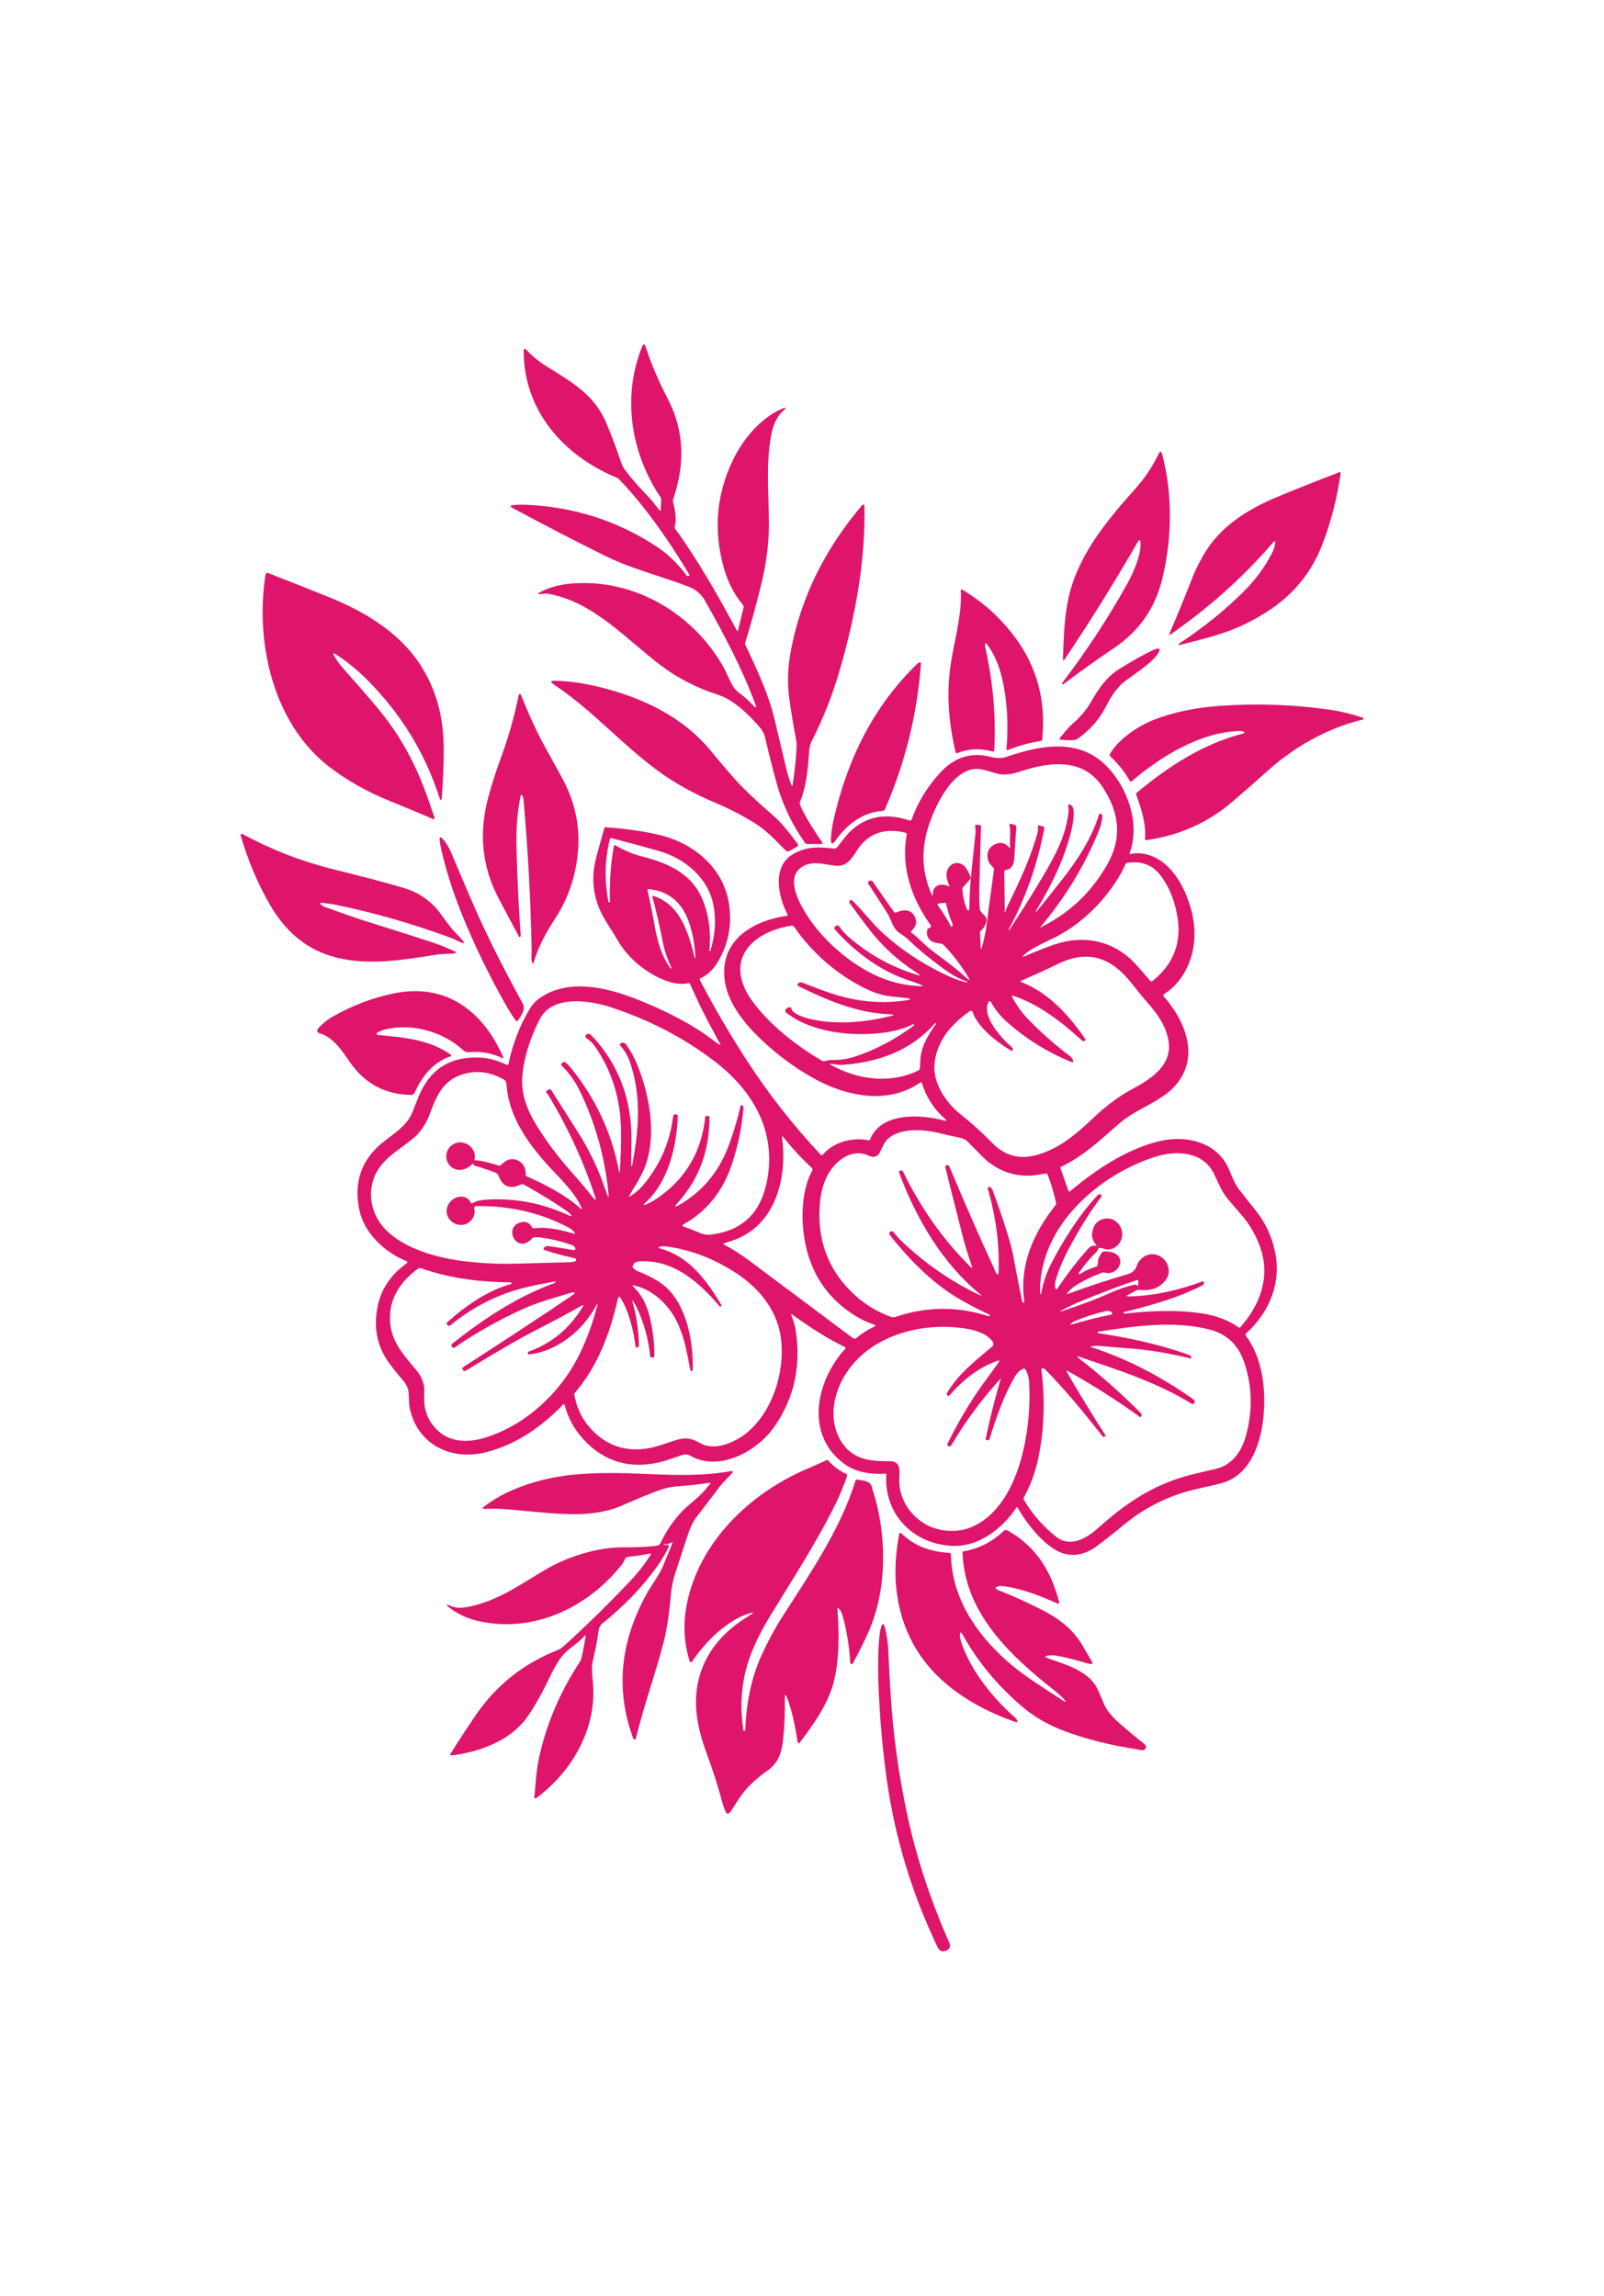 <svg width="698.806" height="1000" viewBox="0 0 698.806 1000" xmlns="http://www.w3.org/2000/svg"><defs/><path fill="#de156b" transform="matrix(1.745 0 0 1.745 -82.528 -64.995)" d="M 244.851 233.161 C 245.011 233.578 245.126 233.565 245.196 233.124 C 245.69 229.88 246.014 226.841 246.167 224.007 C 246.209 223.241 246.152 222.441 245.995 221.606 C 245.413 218.529 244.877 215.285 244.387 211.873 C 243.761 207.508 243.99 203.545 244.82 199.273 C 247.365 186.209 253.28 174.226 262.569 163.323 C 262.665 163.213 262.828 163.187 262.95 163.265 C 263.054 163.335 263.108 163.431 263.111 163.552 C 263.403 177.019 260.923 190.662 257.101 203.998 C 255.239 210.504 252.884 216.521 250.036 222.05 C 249.744 222.618 249.421 223.57 249.368 224.211 C 249.034 228.461 248.731 233.458 247.003 237.448 C 246.944 237.59 246.937 237.734 246.982 237.881 C 247.24 238.682 247.574 239.45 247.985 240.19 C 249.45 242.841 250.983 245.279 252.585 247.5 C 252.675 247.624 252.647 247.797 252.522 247.887 C 252.475 247.921 252.418 247.939 252.36 247.939 L 248.794 247.934 C 248.585 247.934 248.421 247.848 248.303 247.678 C 245.045 243.121 242.666 238.112 241.166 232.65 C 240.128 228.874 239.19 225.154 238.351 221.493 C 238.122 220.497 237.664 219.602 236.978 218.808 C 234.326 215.705 230.519 211.942 226.467 210.641 C 221.232 208.963 216.562 206.578 212.457 203.483 C 203.57 196.784 195.43 187.395 184 185.437 C 183.478 185.348 182.924 185.51 182.407 185.541 C 181.468 185.597 181.418 185.414 182.261 184.992 C 184.545 183.844 187.112 183.152 189.963 182.914 C 205.382 181.631 219.914 190.109 227.595 203.189 C 228.572 204.861 229.282 206.767 230.274 208.509 C 230.608 209.099 231.029 209.58 231.537 209.956 C 233.003 211.032 234.404 212.306 235.741 213.778 C 235.797 213.84 235.893 213.844 235.955 213.788 C 235.971 213.773 235.983 213.756 235.992 213.736 C 236.047 213.615 236.051 213.487 236.002 213.355 C 232.629 204.202 227.987 195.471 223.246 187.096 C 222.348 185.508 220.964 184.358 219.095 183.644 C 211.973 180.94 204.955 179.268 198.173 175.906 C 191.106 172.404 183.503 168.47 175.36 164.106 C 174.528 163.66 174.582 163.395 175.523 163.311 C 176.515 163.225 177.539 163.204 178.593 163.248 C 190.578 163.76 201.483 167.255 211.306 173.733 C 214.07 175.56 216.533 177.941 218.695 180.876 C 218.827 181.058 218.998 181.106 219.207 181.022 L 219.327 180.975 C 219.416 180.94 219.458 180.838 219.422 180.747 C 219.419 180.738 219.415 180.731 219.411 180.724 C 215.694 174.5 211.855 168.87 207.898 163.832 C 206.014 161.431 203.968 159.08 201.757 156.783 C 201.661 156.682 201.545 156.605 201.418 156.554 C 187.967 151.039 177.952 139.699 178.036 124.618 C 178.036 124.46 178.163 124.331 178.322 124.33 C 178.402 124.329 178.477 124.362 178.531 124.42 C 180.171 126.115 181.835 127.492 183.523 128.55 C 189.716 132.414 195.543 135.599 198.535 142.56 C 199.969 145.902 201.219 149.206 202.285 152.47 C 202.553 153.292 202.917 154.007 203.376 154.616 C 205.016 156.77 206.928 158.955 209.114 161.169 C 210.127 162.198 211.035 163.462 211.934 164.616 C 212.129 164.862 212.235 164.827 212.253 164.511 L 212.378 161.911 C 212.388 161.74 212.345 161.583 212.247 161.44 C 204.843 150.491 202.53 136.419 207.584 123.824 C 207.922 122.985 208.23 122.998 208.508 123.86 C 209.803 127.895 211.664 132.263 214.09 136.967 C 218.247 145.013 218.282 153.378 215.339 161.926 C 215.283 162.086 215.275 162.259 215.312 162.427 C 215.788 164.468 216.31 166.688 215.75 168.766 C 215.71 168.914 215.74 169.072 215.829 169.194 C 221.672 177.262 226.57 185.935 231.233 194.587 C 231.379 194.858 231.489 194.845 231.562 194.545 L 232.935 188.948 C 232.995 188.708 232.938 188.456 232.784 188.268 C 230.605 185.613 229.032 182.596 228.064 179.219 C 225.376 169.821 226.103 160.801 230.242 152.161 C 232.721 146.975 237.192 141.514 242.642 139.243 C 243.648 138.825 243.742 138.974 242.924 139.691 C 241.34 141.084 240.293 143.228 239.78 146.125 C 238.522 153.263 239.19 160.333 239.274 167.293 C 239.333 172.486 238.649 177.939 237.222 183.652 C 235.833 189.218 234.545 193.888 233.358 197.662 C 233.295 197.856 233.307 198.045 233.395 198.225 C 236.418 204.695 239.175 210.486 240.658 216.767 C 241.688 221.135 242.688 225.32 243.656 229.32 C 243.956 230.583 244.357 231.862 244.851 233.161 Z"/><path fill="#de156b" transform="matrix(1.745 0 0 1.745 -82.528 -64.995)" d="M 332.051 172.9 C 332.024 171.883 331.755 171.815 331.246 172.696 C 325.332 182.944 319.291 192.644 313.123 201.796 C 312.802 202.274 312.654 202.224 312.679 201.65 C 312.867 196.642 312.966 191.65 314.006 186.778 C 316.277 176.127 323.326 167.527 330.714 159.281 C 333.064 156.66 335.016 153.75 336.568 150.552 C 336.936 149.793 337.23 149.823 337.449 150.641 C 340.082 160.567 339.914 171.432 337.565 181.359 C 335.737 189.083 331.799 194.747 325.106 199.243 C 320.921 202.053 316.872 204.942 312.955 207.911 C 312.848 207.995 312.725 208.046 312.585 208.062 C 312.496 208.074 312.415 208.011 312.404 207.922 C 312.398 207.881 312.409 207.839 312.433 207.806 C 318.438 199.914 323.8 191.762 328.521 183.348 C 330.062 180.601 332.135 176.12 332.051 172.9 Z"/><path fill="#de156b" transform="matrix(1.745 0 0 1.745 -82.528 -64.995)" d="M 365.657 172.747 C 365.701 172.228 365.554 172.168 365.213 172.564 C 357.777 181.224 349.195 188.923 339.465 195.659 C 339.18 195.858 339.106 195.797 339.24 195.476 C 341.269 190.756 343.211 186.017 345.062 181.258 C 345.651 179.739 346.568 177.893 347.814 175.717 C 351.814 168.726 358.822 164.351 366.105 161.321 C 371.212 159.198 376.261 157.189 381.253 155.296 C 381.36 155.254 381.462 155.204 381.556 155.145 C 381.678 155.065 381.799 155.067 381.921 155.15 C 381.991 155.197 382.027 155.283 382.015 155.37 C 381.114 161.653 379.579 167.599 377.415 173.207 C 374.884 179.772 370.724 185.058 364.935 189.064 C 360.504 192.131 355.775 194.399 350.748 195.868 C 348.092 196.644 345.328 197.389 342.456 198.102 C 341.286 198.391 341.205 198.204 342.211 197.539 C 347.881 193.774 353.192 189.524 357.828 184.877 C 360.802 181.898 363.154 178.695 364.888 175.27 C 365.338 174.385 365.594 173.544 365.657 172.747 Z"/><path fill="#de156b" transform="matrix(1.745 0 0 1.745 -82.528 -64.995)" d="M 130.786 201.064 C 131.409 202.126 132.09 203.077 132.828 203.916 C 135.623 207.069 138.368 210.227 141.062 213.388 C 146.054 219.243 149.981 225.826 152.843 233.136 C 153.926 235.904 154.906 238.674 155.782 241.449 C 155.823 241.569 155.758 241.7 155.637 241.74 C 155.582 241.759 155.522 241.756 155.469 241.731 C 151.696 240.102 148.042 238.575 144.509 237.152 C 139.107 234.972 134.2 232.218 129.79 228.891 C 115.488 218.092 110.903 197.682 113.598 180.608 C 113.637 180.374 113.856 180.216 114.09 180.254 C 114.12 180.26 114.15 180.268 114.178 180.278 C 119.601 182.381 124.749 184.418 129.623 186.387 C 138.061 189.802 146.666 194.904 151.882 202.678 C 156.399 209.408 158.122 216.604 158.08 224.807 C 158.059 228.644 157.902 232.426 157.61 236.154 C 157.523 237.251 157.308 237.275 156.967 236.227 C 153.367 225.116 147.343 215.331 138.896 206.872 C 136.56 204.536 134.005 202.46 131.23 200.643 C 130.482 200.154 130.334 200.294 130.786 201.064 Z"/><path fill="#de156b" transform="matrix(1.745 0 0 1.745 -82.528 -64.995)" d="M 293.223 198.255 C 293.227 198.467 293.252 198.675 293.296 198.876 C 295.246 207.788 295.988 216.326 295.526 224.493 C 295.508 224.792 295.351 224.903 295.056 224.827 C 291.874 223.988 288.964 224.129 286.326 225.25 C 286.152 225.321 285.954 225.241 285.884 225.071 C 285.877 225.052 285.87 225.034 285.866 225.014 C 284.054 217.198 283.521 209.971 284.78 202.27 C 285.751 196.322 287.479 190.458 287.181 184.558 C 287.175 184.457 287.252 184.37 287.353 184.365 C 287.39 184.363 287.427 184.372 287.458 184.391 C 292.673 187.482 297.088 191.459 300.705 196.322 C 306.212 203.733 308.477 212.229 307.503 221.808 C 307.479 222.049 307.347 222.186 307.107 222.221 C 304.392 222.635 301.656 223.387 298.898 224.476 C 298.781 224.523 298.648 224.465 298.601 224.348 C 298.587 224.314 298.582 224.278 298.585 224.242 C 299.086 217.872 298.741 212.083 297.552 206.875 C 296.747 203.349 295.472 200.42 293.724 198.088 C 293.384 197.632 293.216 197.688 293.223 198.255 Z"/><path fill="#de156b" transform="matrix(1.745 0 0 1.745 -82.528 -64.995)" d="M 336.661 199.154 C 336.752 199.15 336.799 199.195 336.803 199.289 C 336.834 201.523 329.895 205.957 328.156 207.294 C 326.177 208.814 324.694 211.09 323.577 213.304 C 321.88 216.682 319.697 219.205 316.538 221.543 C 315.452 222.348 313.317 221.945 312.043 221.894 C 311.919 221.888 311.824 221.782 311.83 221.658 C 311.833 221.613 311.849 221.57 311.876 221.534 C 312.831 220.328 313.845 219.013 314.998 217.999 C 317.038 216.217 318.602 214.37 319.687 212.459 C 321.509 209.259 323.489 206.282 326.595 204.334 C 329.797 202.329 332.657 200.723 335.174 199.515 C 335.633 199.29 336.129 199.17 336.661 199.154 Z"/><path fill="#de156b" transform="matrix(1.745 0 0 1.745 -82.528 -64.995)" d="M 255.425 241.845 C 258.845 226.801 265.351 213.501 276.379 202.866 C 276.515 202.734 276.673 202.646 276.854 202.605 C 277.119 202.544 277.241 202.652 277.22 202.923 C 276.315 215.381 273.342 227.456 268.301 239.146 C 268.169 239.45 267.879 239.656 267.549 239.677 C 262.672 240.001 258.631 243.175 255.962 246.972 C 255.1 248.201 254.698 248.066 254.762 246.565 C 254.824 245.089 255.045 243.515 255.425 241.845 Z"/><path fill="#de156b" transform="matrix(1.745 0 0 1.745 -82.528 -64.995)" d="M 226.194 237.772 C 220.656 235.457 215.791 232.766 211.6 229.7 C 202.509 223.058 195.126 214.453 185.654 208.176 C 184.582 207.463 184.69 207.127 185.978 207.169 C 189.504 207.283 193.071 207.785 196.677 208.673 C 207.898 211.43 217.876 216.202 225.02 224.98 C 226.997 227.41 228.981 229.737 230.973 231.961 C 233.03 234.251 236.182 237.234 240.43 240.91 C 242.003 242.275 243.995 244.588 246.409 247.849 C 246.635 248.156 246.584 248.405 246.257 248.596 L 244.43 249.666 C 244.108 249.856 243.695 249.803 243.428 249.535 C 240.885 246.981 238.624 244.481 235.496 242.575 C 232.309 240.633 229.209 239.031 226.194 237.772 Z"/><path fill="#de156b" transform="matrix(1.745 0 0 1.745 -82.528 -64.995)" d="M 177.796 236.059 C 177.538 235.519 177.349 235.544 177.227 236.132 C 176.454 239.947 176.127 244.202 176.245 248.899 C 176.433 256.261 176.785 263.587 177.3 270.877 C 177.309 271.001 177.228 271.114 177.107 271.148 C 176.996 271.179 176.911 271.14 176.851 271.028 C 175.1 267.78 173.396 264.574 171.74 261.41 C 167.583 253.473 166.765 244.988 169.285 235.955 C 170.211 232.624 171.146 229.689 172.09 227.151 C 174.09 221.767 175.567 216.724 176.69 211.231 C 176.896 210.221 177.187 210.197 177.563 211.158 C 179.286 215.544 181.218 219.826 183.563 224.06 C 184.896 226.476 186.233 228.9 187.573 231.333 C 190.762 237.122 192.109 243.181 191.615 249.51 C 191.145 255.545 189.323 261.232 186.065 266.271 C 183.861 269.669 181.799 273.273 180.655 277.158 C 180.418 277.963 180.215 277.954 180.044 277.132 C 179.872 276.318 180.044 275.31 180.028 274.453 C 179.801 262.037 179.121 249.456 177.986 236.712 C 177.963 236.488 177.9 236.271 177.796 236.059 Z"/><path fill="#de156b" transform="matrix(1.745 0 0 1.745 -82.528 -64.995)" d="M 357.72 219.898 C 357.498 219.766 357.258 219.704 357 219.71 C 347.058 219.939 337.335 225.918 329.858 232.252 C 329.72 232.37 329.511 232.353 329.39 232.212 C 329.378 232.196 329.366 232.181 329.356 232.163 C 328.089 229.921 326.472 227.895 324.505 226.085 C 324.327 225.925 324.287 225.661 324.405 225.453 C 326.624 221.632 331.507 218.452 335.382 216.922 C 340.171 215.034 345.775 213.869 352.19 213.423 C 361.248 212.797 370.281 213.126 379.29 214.41 C 381.888 214.782 384.621 215.438 387.493 216.378 C 387.621 216.421 387.684 216.511 387.681 216.65 C 387.676 216.758 387.602 216.85 387.497 216.875 C 378.605 219.031 370.413 223.704 363.792 229.657 C 360.635 232.494 357.623 235.13 354.759 237.562 C 348.719 242.682 341.615 245.821 333.449 246.977 C 333.244 247.004 333.147 246.915 333.162 246.71 C 333.47 242.955 332.29 239.232 330.974 235.682 C 330.897 235.477 330.958 235.245 331.126 235.108 C 339.282 228.34 347.735 222.931 357.656 220.352 C 358.047 220.251 358.069 220.101 357.72 219.898 Z"/><path fill="#de156b" transform="matrix(1.745 0 0 1.745 -82.528 -64.995)" d="M 244.882 365.601 C 245.426 367.007 245.781 368.246 245.947 369.319 C 247.346 378.199 245.592 386.194 240.683 393.306 C 237.07 398.543 230.074 402.841 223.65 401.999 C 222.3 401.822 220.899 401.338 219.447 400.548 C 218.825 400.214 217.912 400.314 217.274 400.548 C 214.716 401.481 212.864 402.075 211.719 402.329 C 204.291 403.968 198.051 402.054 193 396.585 C 190.674 394.068 189.1 391.196 188.274 387.969 C 188.243 387.84 188.111 387.763 187.981 387.796 C 187.936 387.808 187.895 387.831 187.863 387.864 C 182.495 393.483 175.958 397.948 168.522 399.791 C 159.843 401.942 151.484 397.791 149.599 388.763 C 149.291 387.285 149.484 385.824 149.244 384.398 C 149.101 383.563 148.627 382.678 147.824 381.746 C 146.727 380.469 145.662 379.139 144.628 377.757 C 141.432 373.492 140.435 368.599 141.636 363.074 C 142.549 358.886 144.952 355.387 148.847 352.578 C 148.982 352.484 149.015 352.299 148.921 352.164 C 148.887 352.115 148.839 352.078 148.784 352.057 C 143.259 349.837 138.21 345.071 136.984 339.175 C 135.776 333.358 137.032 328.424 140.754 324.372 C 143.893 320.957 148.602 319.25 150.346 314.681 C 150.837 313.389 151.348 312.104 151.881 310.822 C 154.712 304.013 159.874 300.828 167.368 301.267 C 169.38 301.385 171.547 301.986 173.869 303.068 C 174.074 303.163 174.2 303.1 174.245 302.88 C 175.265 297.878 177.037 293.274 179.56 289.069 C 180.236 287.944 181.159 286.99 182.333 286.207 C 189.189 281.633 198.259 283.586 205.793 286.5 C 212.261 289.002 217.873 291.822 222.627 294.959 C 224.068 295.904 225.337 296.964 226.747 297.909 C 227.126 298.159 227.208 298.085 226.993 297.683 C 225.076 294.102 223.04 290.484 221.353 286.745 C 220.761 285.436 220.168 284.157 219.573 282.908 C 219.49 282.738 219.302 282.647 219.118 282.688 C 215.995 283.376 212.231 281.779 209.38 279.978 C 205.923 277.794 203.229 275.019 201.297 271.65 C 199.881 269.179 198.117 266.814 197.015 264.271 C 195.215 260.122 194.94 255.74 196.19 251.124 C 196.795 248.879 197.467 246.465 198.206 243.882 C 198.232 243.789 198.319 243.73 198.415 243.736 C 203.295 244.084 207.691 244.702 211.604 245.59 C 220.125 247.532 227.691 253.527 229.237 262.524 C 230.134 267.78 229.243 272.709 226.563 277.306 C 225.436 279.234 223.939 280.641 222.072 281.525 C 221.972 281.571 221.929 281.689 221.974 281.788 C 221.975 281.791 221.977 281.795 221.978 281.797 C 225.54 288.623 229.468 295.35 233.763 301.974 C 239.193 310.352 245.351 318.205 252.237 325.534 C 252.353 325.658 252.548 325.665 252.674 325.55 C 252.684 325.54 252.694 325.529 252.702 325.519 C 255.381 322.24 260.31 321.076 264.101 321.9 C 264.312 321.945 264.456 321.869 264.533 321.671 C 267.26 314.799 277.238 315.41 282.925 316.95 C 283.694 317.156 283.776 316.999 283.17 316.48 C 280.489 314.165 278.569 311.177 277.41 307.514 C 277.379 307.415 277.272 307.362 277.174 307.394 C 277.158 307.399 277.143 307.407 277.129 307.415 C 269.244 312.96 259.067 311.111 250.816 306.626 C 245.289 303.619 240.213 299.748 235.591 295.015 C 232.384 291.724 229.178 287.265 228.364 282.806 C 226.459 272.415 234.729 267.173 243.716 265.863 C 243.957 265.828 244.019 265.704 243.904 265.492 C 241.617 261.205 240.014 253.749 245.064 250.6 C 248.396 248.522 251.737 248.626 255.413 249.064 C 255.786 249.11 256.155 248.957 256.384 248.663 C 257.57 247.133 258.73 245.477 260.201 244.225 C 264.103 240.905 268.802 240.182 274.294 242.058 C 274.601 242.162 274.81 242.064 274.921 241.761 C 276.452 237.486 278.835 233.594 282.069 230.085 C 285.633 226.218 289.844 224.924 294.7 226.205 C 295.807 226.498 297.363 226.602 298.444 226.226 C 306.479 223.437 315.899 221.463 322.834 227.787 C 328.547 232.993 332.165 242.679 329.325 250.167 C 329.237 250.394 329.312 250.48 329.549 250.428 C 330.993 250.108 332.495 250.185 334.056 250.658 C 340.681 252.679 344.389 261.007 345.308 267.361 C 346.3 274.212 343.84 281.621 337.919 285.396 C 337.735 285.517 337.683 285.761 337.802 285.942 C 337.812 285.957 337.823 285.972 337.835 285.987 C 342.378 291.056 345.845 298.55 342.854 304.993 C 339.621 311.948 332.066 313.034 326.667 317.754 C 322.124 321.723 317.722 325.91 312.183 328.522 C 312.033 328.591 311.986 328.704 312.041 328.856 L 314.041 334.491 C 314.132 334.734 314.275 334.772 314.474 334.605 C 320.803 329.295 327.899 324.575 335.632 322.392 C 341.721 320.674 348.67 321.478 352.628 326.548 C 354.408 328.83 354.837 331.795 356.607 334.114 C 357.826 335.712 359.172 337.416 360.649 339.225 C 363.117 342.253 364.763 345.7 365.588 349.564 C 367.29 357.501 364.262 364.774 358.346 370.153 C 358.193 370.296 358.179 370.45 358.304 370.617 C 362.34 376.012 363.322 383.431 362.81 390.104 C 362.278 397.085 359.699 405.273 352.586 407.382 C 349.423 408.327 345.783 408.827 342.404 409.919 C 336.998 411.667 332.141 414.333 327.837 417.919 C 325.762 419.646 323.581 421.366 321.294 423.083 C 318.484 425.192 315.686 425.854 312.898 425.067 C 308.527 423.83 303.546 417.621 301.374 413.579 C 301.328 413.496 301.224 413.466 301.14 413.512 C 301.118 413.525 301.097 413.542 301.082 413.564 C 297.5 418.901 291.558 423.485 284.891 423.13 C 275.11 422.609 268.014 415.126 268.563 405.435 C 268.577 405.187 268.461 405.074 268.217 405.095 C 265.022 405.377 261.059 404.792 258.296 402.828 C 248.208 395.659 250.818 382.172 258.317 373.932 C 258.478 373.75 258.45 373.608 258.235 373.503 C 253.661 371.311 249.374 368.465 245.123 365.42 C 244.838 365.209 244.757 365.27 244.882 365.601 Z M 291.881 243.202 C 292.111 243.223 292.223 243.349 292.216 243.583 C 292.045 248.86 291.904 254.096 291.793 259.29 C 291.758 260.981 291.807 262.642 291.939 264.27 C 291.958 264.465 292.032 264.633 292.164 264.777 L 293.245 265.957 C 293.579 266.324 293.702 266.837 293.569 267.314 C 293.307 268.248 292.84 269.009 292.164 269.601 C 292.036 269.712 291.975 269.855 291.981 270.03 L 292.117 273.434 C 292.152 274.331 292.286 274.348 292.518 273.481 C 293.076 271.423 293.477 269.377 293.72 267.34 C 293.883 265.979 294.054 264.632 294.232 263.299 C 294.631 260.278 295.042 257.297 295.46 254.36 C 295.483 254.172 295.435 254.006 295.314 253.864 C 294.806 253.269 294.166 252.736 293.972 251.947 C 293.519 250.078 294.119 248.754 295.773 247.974 C 296.594 247.587 297.418 247.573 298.243 247.932 C 298.4 248.001 298.539 248.099 298.661 248.224 L 299.193 248.762 C 299.413 248.985 299.508 248.94 299.48 248.626 C 299.313 246.835 299.7 245.127 299.344 243.315 C 299.275 242.95 299.419 242.818 299.778 242.919 L 300.525 243.127 C 300.886 243.229 301.054 243.467 301.025 243.844 C 300.855 246.165 300.697 248.635 300.55 251.252 C 300.462 252.851 300.091 254.145 298.42 254.401 C 298.19 254.437 298.021 254.634 298.023 254.865 L 298.154 264.677 C 298.162 265.113 298.226 265.123 298.347 264.709 C 298.507 264.172 298.701 263.675 298.927 263.215 C 301.918 257.152 304.65 251.268 306.388 244.966 C 306.444 244.768 306.452 244.336 306.414 243.671 C 306.396 243.33 306.552 243.207 306.879 243.305 L 307.708 243.551 C 307.96 243.627 308.061 243.795 308.012 244.053 C 306.271 253.194 303.31 261.593 299.125 269.251 C 299.093 269.311 299.105 269.355 299.161 269.387 L 299.167 269.393 C 299.219 269.423 299.262 269.414 299.297 269.362 C 302.538 264.485 305.583 259.598 308.435 254.705 C 311.165 250.026 313.573 245.139 314.08 239.771 C 314.108 239.479 314.098 239.184 314.049 238.888 C 313.875 237.9 314.16 237.742 314.904 238.418 C 315.844 239.27 315.082 243.242 314.837 244.281 C 313.177 251.362 309.861 258.213 305.903 264.687 C 305.875 264.732 305.884 264.768 305.929 264.796 L 305.929 264.802 C 305.998 264.851 306.06 264.841 306.111 264.776 C 308.17 262.231 310.24 259.638 312.326 256.996 C 316.2 252.083 319.871 246.517 321.688 240.558 C 321.75 240.349 321.88 240.292 322.079 240.385 L 322.2 240.443 C 322.464 240.572 322.577 240.781 322.539 241.07 C 322.414 242.041 322.174 243.253 321.824 244.135 C 318.332 252.966 313.371 261.183 306.943 268.785 C 306.9 268.834 306.909 268.845 306.968 268.817 C 314.187 265.276 319.773 260.028 323.724 253.073 C 327.599 246.255 326.663 239.936 322.601 233.754 C 317.797 226.439 309.579 227.326 302.159 229.791 C 300.635 230.298 298.687 230.757 297.068 230.521 C 295.011 230.218 292.89 229.09 290.854 229.196 C 284.228 229.535 279.54 240.835 278.395 246.144 C 277.344 251.028 277.824 255.78 279.832 260.399 C 280.072 260.949 280.195 260.923 280.203 260.321 C 280.224 258.138 282.328 257.627 284.129 258.472 C 284.356 258.58 284.417 258.519 284.313 258.289 C 283.597 256.775 283.165 255.089 284.292 253.642 C 285.487 252.113 287.562 252.457 288.579 254.08 C 288.976 254.717 289.315 255.394 289.597 256.111 C 289.685 256.338 289.648 256.541 289.489 256.722 L 287.744 258.722 C 287.605 258.878 287.545 259.063 287.562 259.276 C 287.705 260.936 287.995 262.345 288.433 263.505 C 289 265.001 289.296 264.951 289.321 263.353 C 289.41 257.291 290.199 251.385 290.851 245.292 C 290.914 244.712 290.825 244.075 290.751 243.517 C 290.713 243.224 290.84 243.094 291.133 243.124 L 291.881 243.202 Z M 259.675 261.937 C 259.781 261.862 259.924 261.871 260.015 261.958 C 262.616 264.437 264.756 267.419 267.351 269.831 C 272.329 274.447 278.099 278.225 284.661 281.163 C 285.938 281.733 287.266 282.167 288.645 282.463 C 288.694 282.474 288.725 282.454 288.739 282.405 L 288.739 282.399 C 288.763 282.327 288.737 282.276 288.661 282.248 C 285.444 281.142 283.538 279.611 280.301 277.131 C 277.976 275.349 275.889 273.57 274.04 271.795 C 273.474 271.252 272.841 270.767 272.145 270.339 C 270.072 269.06 269.972 267.018 268.782 265.138 C 267.216 262.666 265.649 260.237 264.083 257.849 C 263.923 257.609 263.963 257.407 264.202 257.243 L 264.328 257.165 C 264.613 256.975 264.997 257.047 265.19 257.327 L 270.426 264.814 C 270.614 265.079 270.855 265.14 271.147 264.998 C 272.52 264.324 274.426 264.136 275.423 265.619 C 276.373 267.032 276.182 268.37 274.85 269.634 C 274.672 269.801 274.682 269.956 274.88 270.099 C 276.682 271.42 278.154 273.16 279.955 274.522 C 282.838 276.694 285.855 278.835 288.414 281.216 C 289.42 282.153 289.565 282.033 288.848 280.861 C 287.153 278.09 285.174 275.517 282.911 273.143 C 282.778 273.004 282.605 272.906 282.414 272.862 C 281.443 272.628 280.468 272.678 279.643 272.037 C 278.863 271.429 278.571 270.551 278.765 269.405 C 278.797 269.206 278.936 269.041 279.125 268.977 C 279.31 268.914 279.477 268.821 279.627 268.695 C 279.783 268.563 279.802 268.413 279.684 268.246 C 274.938 261.657 272.155 253.746 273.668 245.626 C 273.712 245.388 273.563 245.158 273.329 245.105 C 268.797 243.995 265.172 244.94 262.453 247.94 C 260.437 250.165 259.565 253.814 255.742 253.334 C 252.657 252.953 249.42 251.852 246.846 254.159 C 244.349 256.394 245.948 260.613 247.237 263.103 C 250.992 270.331 258.219 277.04 265.622 280.59 C 269.239 282.327 273.096 283.272 277.193 283.425 C 277.857 283.449 277.881 283.339 277.265 283.091 C 276.263 282.684 275.277 282.325 274.305 282.016 C 267.298 279.781 260.74 274.919 255.738 269.286 C 255.634 269.168 255.598 269.031 255.634 268.874 C 255.696 268.574 255.873 268.378 256.166 268.283 C 256.416 268.201 256.691 268.298 256.834 268.519 C 257.444 269.434 258.222 270.304 259.168 271.129 C 264.181 275.47 269.834 278.611 276.128 280.554 C 277.197 280.88 277.26 280.747 276.316 280.152 C 271.564 277.155 267.486 273.422 264.082 268.952 C 262.429 266.787 260.869 264.682 259.403 262.639 C 259.273 262.457 259.312 262.205 259.492 262.071 L 259.675 261.937 Z M 200.556 248.445 C 200.586 248.292 200.733 248.192 200.887 248.221 C 200.92 248.227 200.951 248.24 200.98 248.256 C 203.065 249.517 205.218 250.431 207.439 250.997 C 214.165 252.71 220.264 255.342 222.916 262.349 C 224.43 266.36 224.791 270.328 224.41 274.541 C 224.403 274.587 224.424 274.612 224.472 274.62 L 224.608 274.645 C 224.633 274.649 224.649 274.64 224.656 274.62 C 225.881 270.602 226.126 266.76 225.392 263.091 C 224.029 256.297 218.239 251.509 211.779 249.666 C 208.03 248.594 204.064 247.522 199.88 246.449 C 199.702 246.404 199.593 246.471 199.551 246.653 C 198.28 251.955 198.168 257.197 199.212 262.38 C 199.229 262.478 199.288 262.522 199.389 262.511 L 199.525 262.495 C 199.546 262.492 199.556 262.479 199.556 262.459 C 199.446 257.324 199.78 252.654 200.556 248.445 Z M 310.674 272.981 C 318.035 270.496 325.42 272.14 330.672 277.763 C 331.912 279.093 333.151 280.505 334.391 281.998 C 334.61 282.263 334.852 282.287 335.117 282.071 C 340.429 277.782 342.441 272.256 341.153 265.492 C 340.404 261.577 339.012 258.307 336.975 255.686 C 334.991 253.13 332.248 252.115 328.746 252.637 C 328.576 252.662 328.43 252.76 328.344 252.903 C 327.957 253.53 327.733 254.256 327.367 254.903 C 323.618 261.602 317.879 267.518 310.961 271.105 C 308.502 272.379 305.463 273.549 303.311 275.319 C 302.317 276.144 302.409 276.293 303.588 275.762 C 305.997 274.692 308.36 273.764 310.674 272.981 Z M 210.514 260.908 C 217.223 263.096 219.244 270.339 220.748 276.38 C 220.755 276.401 220.767 276.409 220.785 276.405 C 220.803 276.405 220.82 276.405 220.837 276.405 C 220.882 276.405 220.905 276.383 220.905 276.338 C 220.804 273.379 220.311 270.545 219.427 267.837 C 217.701 262.532 214.278 259.648 209.162 259.185 C 209.05 259.173 208.95 259.254 208.937 259.367 C 208.935 259.39 208.936 259.414 208.942 259.436 C 209.597 262.238 210.169 265.067 210.659 267.921 C 211.338 271.859 212.351 275.8 214.722 278.975 C 214.754 279.02 214.794 279.031 214.843 279.006 C 214.87 278.992 214.895 278.995 214.916 279.017 C 214.928 279.033 214.951 279.036 214.967 279.023 C 214.98 279.013 214.985 278.996 214.979 278.98 C 213.862 276.484 213.13 274.324 212.786 272.5 C 212.08 268.804 211.218 265.039 210.202 261.207 C 210.124 260.913 210.229 260.814 210.514 260.908 Z M 285.088 267.832 C 284.354 266.099 283.826 264.427 283.506 262.819 C 283.471 262.651 283.369 262.577 283.197 262.594 L 281.663 262.772 C 281.49 262.792 281.367 262.946 281.387 263.118 C 281.393 263.175 281.414 263.227 281.45 263.273 C 282.727 264.975 283.825 266.737 284.744 268.557 C 284.777 268.618 284.854 268.641 284.915 268.608 C 284.933 268.598 284.948 268.585 284.959 268.567 L 285.031 268.458 C 285.154 268.274 285.176 268.038 285.088 267.832 Z M 246.438 282.938 C 246.546 282.667 246.804 282.508 247.211 282.463 C 247.341 282.445 247.472 282.464 247.592 282.515 C 250.032 283.503 252.379 284.381 254.631 285.147 C 260.751 287.228 266.881 287.857 273.021 287.032 C 275.038 286.761 275.034 286.524 273.011 286.322 C 271.942 286.215 270.866 286.1 269.783 285.983 C 267.476 285.726 265.157 284.933 263.074 283.879 C 255.966 280.266 250.121 275.166 245.54 268.579 C 245.396 268.373 245.146 268.266 244.898 268.308 C 234.518 269.968 227.839 277.346 235.291 287.387 C 239.609 293.203 246.037 298.205 252.553 302.06 C 252.696 302.141 252.861 302.173 253.024 302.154 C 253.614 302.076 254.14 301.83 254.756 301.845 C 256.807 301.908 258.719 301.654 260.494 301.083 C 265.678 299.411 270.661 296.804 275.444 293.261 C 275.527 293.198 275.543 293.123 275.49 293.036 L 275.423 292.916 C 275.405 292.889 275.385 292.882 275.361 292.895 C 273.268 293.915 270.955 294.604 268.421 294.962 C 260.349 296.106 250.005 295.098 243.562 290.023 C 243.3 289.819 243.256 289.44 243.462 289.176 C 243.484 289.149 243.508 289.122 243.535 289.098 C 243.82 288.844 244.149 288.71 244.522 288.697 C 244.72 288.688 244.889 288.839 244.903 289.036 C 244.982 290.237 248.069 291.245 249.033 291.485 C 255.623 293.125 262.692 292.546 269.433 290.948 C 270.686 290.651 270.669 290.479 269.381 290.43 C 261.465 290.138 254.081 287.098 246.614 283.402 C 246.444 283.318 246.366 283.115 246.438 282.938 Z M 300.148 299.344 C 300.124 299.481 299.997 299.573 299.862 299.551 C 299.835 299.546 299.807 299.536 299.782 299.522 C 296.54 297.715 291.245 293.575 290.134 289.857 C 290.066 289.63 289.826 289.502 289.601 289.57 C 289.558 289.583 289.517 289.602 289.481 289.628 C 287.646 290.888 286.072 292.247 284.755 293.705 C 281.816 296.959 279.794 301.799 280.864 306.189 C 281.711 309.672 284.232 313.103 286.88 315.208 C 289.732 317.471 292.46 319.934 295.068 322.597 C 298.267 325.866 302.105 326.811 306.582 325.432 C 312.186 323.709 316.158 320.174 320.425 316.159 C 323.307 313.449 326.346 311.079 329.897 309.157 C 334.612 306.603 340.199 303.157 338.983 296.777 C 338.256 292.975 336.032 290.056 333.421 287.117 C 331.384 284.835 329.609 282.167 327.473 280.089 C 322.897 275.64 317.614 274.868 311.626 277.776 C 308.695 279.204 305.578 280.626 302.274 282.042 C 301.992 282.164 301.994 282.281 302.279 282.393 C 308.958 284.967 314.095 290.548 318.242 296.595 C 318.347 296.75 318.307 296.96 318.155 297.064 C 318.154 297.065 318.153 297.065 318.152 297.065 C 318.1 297.1 318.045 297.124 317.986 297.133 C 317.762 297.168 317.566 297.109 317.396 296.955 C 312.299 292.298 306.499 287.828 300.112 285.781 C 299.886 285.708 299.828 285.778 299.934 285.99 C 301.017 288.099 302.356 289.979 303.95 291.629 C 307.232 295.03 310.702 298.09 314.357 300.809 C 314.614 301 314.839 301.265 315.031 301.603 C 315.462 302.351 315.277 302.56 314.476 302.229 C 308.593 299.796 303.282 296.458 298.54 292.215 C 296.963 290.801 295.681 289.177 294.691 287.343 C 294.604 287.18 294.4 287.12 294.236 287.211 C 294.176 287.242 294.128 287.293 294.095 287.354 C 292.258 290.993 297.365 296.413 299.875 298.631 C 300.099 298.827 300.19 299.066 300.148 299.344 Z M 184.229 309.255 C 184.521 309.064 184.762 309.115 184.95 309.411 C 187.251 313.035 189.421 316.447 191.462 319.65 C 194.501 324.422 196.899 329.491 198.657 334.855 C 199.178 336.456 199.351 336.418 199.174 334.741 C 198.214 325.715 195.83 317.307 192.026 309.52 C 190.829 307.066 189.321 304.979 187.504 303.26 C 187.358 303.123 187.346 302.975 187.468 302.816 C 187.6 302.641 187.76 302.496 187.948 302.378 C 188.056 302.311 188.192 302.309 188.298 302.372 C 188.737 302.634 189.101 302.937 189.39 303.286 C 195.809 311.027 199.953 319.77 201.822 329.514 C 201.934 330.095 202.008 330.092 202.046 329.503 C 202.29 325.956 202.388 322.576 202.339 319.363 C 202.217 311.53 200.059 304.577 195.864 298.503 C 195.276 297.65 194.557 296.945 193.708 296.389 C 193.377 296.172 193.337 295.913 193.588 295.611 C 193.643 295.542 193.708 295.484 193.781 295.439 C 194.105 295.232 194.53 295.28 194.799 295.554 C 201.749 302.665 205.039 311.85 204.95 321.702 C 204.933 323.857 204.901 326.038 204.856 328.245 C 204.856 328.315 204.891 328.353 204.96 328.36 L 204.966 328.36 C 205.035 328.367 205.077 328.336 205.091 328.266 C 206.798 319.456 207.487 310.961 204.647 302.601 C 204.083 300.934 203.28 299.515 202.24 298.346 C 201.979 298.053 202.019 297.811 202.36 297.62 C 202.454 297.564 202.559 297.534 202.673 297.531 C 203.088 297.507 203.415 297.667 203.655 298.011 C 204.797 299.654 205.729 301.373 206.454 303.169 C 209.513 310.782 211.184 320.307 208.511 327.992 C 207.608 330.593 206.015 333.031 204.574 335.418 C 204.257 335.946 204.358 336.044 204.877 335.71 C 206.011 334.986 207.026 334.091 207.921 333.026 C 212.091 328.061 214.575 322.323 215.372 315.81 C 215.402 315.574 215.607 315.401 215.842 315.413 L 216.072 315.424 C 216.385 315.443 216.534 315.606 216.521 315.915 C 216.192 323.606 214.15 332.311 208.302 337.61 C 207.794 338.07 207.859 338.176 208.496 337.928 C 209.393 337.58 210.253 337.131 211.075 336.581 C 218.378 331.693 222.481 324.829 223.382 315.987 C 223.387 315.902 223.462 315.838 223.549 315.841 L 224.275 315.846 C 224.359 315.846 224.426 315.914 224.426 315.998 C 224.458 324.463 221.805 331.644 216.469 337.542 C 215.577 338.53 215.708 338.693 216.861 338.032 C 222.41 334.85 226.409 330.217 228.86 324.127 C 230.085 321.082 231.201 317.46 232.207 313.262 C 232.236 313.148 232.351 313.077 232.462 313.105 C 232.481 313.11 232.498 313.117 232.514 313.126 L 232.655 313.21 C 232.85 313.322 232.939 313.49 232.921 313.717 C 232.538 318.487 231.572 323.204 230.023 327.872 C 227.757 334.691 223.67 339.728 217.763 342.983 C 217.664 343.038 217.628 343.161 217.682 343.26 C 217.707 343.303 217.746 343.337 217.794 343.354 C 219.263 343.879 220.692 344.442 222.081 345.04 C 222.983 345.427 223.886 345.561 224.791 345.443 C 232.911 344.393 237.255 339.85 238.791 332.023 C 241.224 319.59 235.204 309.414 225.596 302.093 C 217.889 296.221 209.218 291.73 199.582 288.621 C 194.413 286.956 185.181 285.535 182.037 291.681 C 179.597 296.453 178.156 301.123 177.715 305.691 C 177.302 309.915 178.717 313.915 180.868 317.518 C 183.35 321.688 186.462 325.873 190.204 330.076 C 191.92 332.008 193.615 334.016 195.29 336.102 C 196.017 337.006 196.198 336.909 195.833 335.809 C 193.016 327.311 189.259 319.108 184.56 311.2 C 184.32 310.79 184.052 310.403 183.756 310.04 C 183.585 309.832 183.613 309.655 183.839 309.508 L 184.229 309.255 Z M 277.057 302.154 C 277.131 298.723 278.959 295.637 280.974 292.833 C 281.002 292.792 280.998 292.753 280.963 292.719 L 280.859 292.619 C 280.831 292.592 280.805 292.594 280.782 292.625 C 274.719 299.549 266.626 302.415 257.613 303.067 C 256.61 303.14 255.692 302.884 254.719 302.822 C 254.389 302.799 254.368 302.867 254.657 303.031 C 261.414 306.801 269.527 307.914 276.624 304.446 C 276.805 304.355 276.907 304.209 276.932 304.008 C 277.002 303.38 277.044 302.763 277.057 302.154 Z M 183.247 348.589 C 183.547 348.341 183.887 348.245 184.27 348.302 C 186.303 348.591 188.375 348.928 190.489 349.314 C 190.698 349.353 190.9 349.212 190.938 349.003 C 190.951 348.932 190.944 348.858 190.917 348.792 C 190.781 348.458 190.527 348.223 190.155 348.087 C 187.464 347.103 184.712 346.445 181.899 346.118 C 181.527 346.077 181.151 346.073 180.772 346.108 C 180.51 346.131 180.266 346.251 180.088 346.442 C 176.396 350.442 172.887 343.79 177.127 342.421 C 178.446 341.993 179.455 342.4 180.15 343.644 C 180.241 343.811 180.38 343.882 180.567 343.858 C 183.794 343.429 187.351 344.255 190.546 345.201 C 190.873 345.298 190.936 345.207 190.734 344.929 C 190.372 344.428 189.908 344.026 189.34 343.723 C 182.301 339.981 174.553 338.184 166.094 338.329 C 165.864 338.335 165.681 338.527 165.688 338.758 C 165.688 338.784 165.691 338.81 165.698 338.835 C 165.945 339.939 165.725 340.903 165.04 341.729 C 162.465 344.835 157.469 341.833 159.134 338.121 C 160.142 335.865 163.593 334.889 164.873 337.515 C 164.946 337.662 165.056 337.695 165.202 337.615 C 166.072 337.118 167.089 336.827 168.251 336.744 C 175.6 336.2 182.699 337.535 189.55 340.749 C 190.033 340.975 190.115 340.874 189.795 340.445 C 189.586 340.167 189.334 339.925 189.038 339.719 C 185.873 337.498 182.201 335.23 178.02 332.915 C 177.857 332.824 177.688 332.811 177.514 332.873 C 176.798 333.129 176.103 333.5 175.321 333.536 C 173.737 333.613 172.607 332.817 171.932 331.15 C 171.702 330.581 171.509 330.153 170.888 329.918 C 169.238 329.298 167.609 328.757 166 328.294 C 165.873 328.256 165.754 328.192 165.65 328.106 C 165.601 328.067 165.567 328.019 165.546 327.96 C 165.463 327.724 165.332 327.695 165.154 327.876 C 163.65 329.412 161.165 329.939 159.593 328.194 C 158.251 326.712 158.481 324.367 160.079 323.13 C 162.663 321.125 166.491 323.553 165.76 326.728 C 165.718 326.902 165.784 326.963 165.958 326.911 C 166.108 326.87 166.261 326.861 166.417 326.885 C 168.209 327.167 170.001 327.608 171.79 328.206 C 171.964 328.265 172.157 328.227 172.297 328.107 C 172.558 327.887 172.817 327.665 173.075 327.438 C 175.477 325.339 178.824 327.47 178.531 330.425 C 178.51 330.637 178.596 330.786 178.787 330.873 C 183.518 333.01 188.239 335.375 192.029 338.742 C 192.582 339.233 192.7 339.144 192.384 338.475 C 190.692 334.868 187.392 331.698 184.703 328.8 C 179.256 322.936 174.265 316.028 173.753 307.929 C 173.718 307.352 173.465 306.932 172.995 306.671 C 169.337 304.631 165.682 304.308 162.03 305.699 C 157.842 307.303 156.218 310.889 154.757 314.915 C 153.73 317.742 152.277 319.93 150.397 321.478 C 147.734 323.671 144.7 325.369 142.548 328.021 C 138.376 333.159 139.338 340.412 144.23 344.83 C 149.29 349.398 157.263 351.456 164.182 352.197 C 168.314 352.639 172.272 352.804 176.056 352.693 C 180.418 352.568 184.919 352.447 189.559 352.333 C 190.037 352.322 190.494 352.236 190.933 352.072 C 191.003 352.048 191.057 352.006 191.095 351.946 C 191.189 351.807 191.146 351.638 190.965 351.439 C 190.903 351.376 190.823 351.33 190.735 351.309 C 188.152 350.759 185.704 350.101 183.388 349.335 C 182.897 349.172 182.85 348.923 183.247 348.589 Z M 283.767 328.114 C 284.036 328.076 284.222 328.182 284.327 328.433 C 287.999 337.246 291.837 346.001 295.841 354.697 C 296.314 355.72 296.57 355.671 296.609 354.546 C 296.838 347.841 295.94 340.989 293.914 333.989 C 293.852 333.784 293.971 333.569 294.179 333.509 C 294.282 333.48 294.391 333.493 294.485 333.545 C 295.085 333.89 295.21 334.615 295.44 335.242 C 298.121 342.642 299.732 347.831 300.275 350.807 C 300.978 354.667 301.733 358.508 302.542 362.331 C 302.552 362.393 302.589 362.42 302.651 362.408 L 302.792 362.383 C 302.941 362.359 303.044 362.219 303.021 362.07 C 301.768 353.167 305.152 345.261 310.833 338.077 C 310.956 337.926 311.003 337.725 310.958 337.534 C 310.437 335.132 309.742 332.784 308.876 330.49 C 308.802 330.29 308.596 330.166 308.38 330.192 C 306.86 330.401 305.33 330.756 303.8 330.735 C 299.442 330.686 295.681 329.079 292.517 325.911 C 291.354 324.749 290.187 323.564 289.018 322.36 C 288.457 321.782 287.734 321.391 286.945 321.243 C 285.25 320.915 283.554 320.54 281.859 320.115 C 277.943 319.138 272.184 318.753 269.098 321.41 C 268.033 322.329 267.594 323.702 266.947 324.944 C 266.378 326.031 265.354 326.276 264.3 325.775 C 259.971 323.728 255.779 326.976 253.794 330.845 C 252.865 332.665 252.282 334.741 252.045 337.069 C 251.125 346.173 253.759 353.753 259.945 359.809 C 262.763 362.566 265.997 364.607 269.641 365.934 C 270.073 366.09 270.489 366.103 270.888 365.97 C 278.704 363.349 286.446 363.299 294.115 365.819 C 294.244 365.864 294.334 365.823 294.386 365.694 L 294.444 365.558 C 294.454 365.53 294.445 365.509 294.418 365.495 C 289.99 363.368 286.631 361.524 284.34 359.961 C 279.251 356.501 274.276 351.68 269.412 345.497 C 269.268 345.317 269.261 345.064 269.391 344.876 C 269.451 344.792 269.524 344.728 269.611 344.683 C 269.888 344.535 270.231 344.608 270.424 344.856 C 271.125 345.757 271.88 346.591 272.691 347.357 C 278.435 352.777 284.785 357.146 291.74 360.468 C 292.442 360.805 292.494 360.727 291.891 360.233 C 282.539 352.568 275.954 341.289 271.746 329.912 C 271.69 329.764 271.766 329.598 271.914 329.542 C 271.916 329.542 271.918 329.541 271.918 329.541 L 272.106 329.473 C 272.407 329.362 272.627 329.451 272.77 329.74 C 277.205 338.864 282.819 346.787 289.614 353.509 C 289.987 353.878 290.093 353.814 289.933 353.316 C 289.197 351.04 288.398 348.79 287.803 346.456 C 286.287 340.534 284.785 334.584 283.296 328.603 C 283.23 328.338 283.33 328.187 283.599 328.148 L 283.767 328.114 Z M 242.559 321.317 C 243.885 331.478 240.877 343.206 230.319 346.871 C 229.627 347.111 228.896 347.353 228.126 347.597 C 227.851 347.685 227.84 347.797 228.095 347.937 C 230.204 349.065 232.232 350.353 234.178 351.801 C 240.883 356.792 247.794 361.957 254.913 367.293 C 256.615 368.57 258.409 369.912 260.297 371.318 C 260.523 371.488 260.836 371.479 261.054 371.297 C 262.414 370.145 263.909 369.186 265.539 368.42 C 265.984 368.211 265.973 368.031 265.502 367.882 C 263.243 367.161 260.961 365.942 258.656 364.222 C 252.453 359.589 248.868 353.102 247.9 344.761 C 247.331 339.874 247.712 333.659 250.083 329.489 C 250.208 329.268 250.165 328.99 249.979 328.815 C 247.379 326.378 245.025 323.827 242.919 321.16 C 242.613 320.77 242.492 320.822 242.559 321.317 Z M 347.861 357.454 C 347.883 357.733 347.734 357.997 347.486 358.122 C 344.241 359.738 340.864 361.091 337.355 362.181 C 334.373 363.103 331.215 363.975 327.884 364.796 C 327.838 364.806 327.819 364.835 327.825 364.88 L 327.852 365.052 C 327.866 365.129 327.911 365.161 327.987 365.152 C 334.374 364.494 340.624 364.138 347.13 365.068 C 350.834 365.597 353.985 366.787 356.586 368.634 C 356.686 368.704 356.823 368.689 356.904 368.598 C 361.807 363.161 364.502 356.077 362.001 348.834 C 360.914 345.701 359.356 342.965 357.328 340.626 C 356.15 339.268 354.968 337.882 353.777 336.469 C 352.22 334.611 351.384 332.271 350.309 330.119 C 347.563 324.61 340.853 324.335 335.522 326.073 C 321.47 330.651 307.168 343.178 306.955 359.084 C 306.931 360.804 307.094 360.821 307.446 359.136 C 307.926 356.845 308.708 354.663 309.79 352.588 C 312.876 346.672 316.729 340.464 321.429 335.509 C 321.638 335.289 321.86 335.274 322.093 335.462 L 322.224 335.566 C 322.343 335.664 322.367 335.837 322.275 335.958 C 319.31 339.916 316.52 344.4 313.906 349.409 C 312.67 351.779 311.683 354.148 310.945 356.515 C 310.75 357.131 310.672 357.75 310.711 358.374 C 310.763 359.227 311.027 359.3 311.504 358.593 C 313.825 355.137 316.308 351.933 318.95 348.98 C 319.527 348.339 320.154 348.087 320.83 348.223 C 321.121 348.279 321.168 348.199 320.965 347.983 C 319.807 346.737 319.629 345.215 320.433 343.42 C 321.321 341.436 324.063 340.799 325.77 342.047 C 328.625 344.141 327.717 348.61 324.219 349.143 C 323.378 349.268 322.621 348.778 321.807 348.731 C 321.619 348.721 321.509 348.809 321.477 348.997 C 321.443 349.234 321.34 349.436 321.169 349.603 C 319.523 351.232 318.107 352.898 316.924 354.6 C 316.363 355.405 316.5 355.55 317.331 355.038 C 318.406 354.378 319.605 353.85 320.929 353.457 C 321.121 353.398 321.268 353.243 321.316 353.05 C 321.472 352.423 321.327 351.864 321.608 351.248 C 321.824 350.781 322.092 350.329 322.413 349.891 C 322.5 349.769 322.618 349.699 322.768 349.682 C 323.641 349.571 324.447 349.652 325.184 349.927 C 328.751 351.248 326.528 355.837 322.987 354.908 C 322.81 354.864 322.624 354.873 322.454 354.934 C 320.203 355.773 318.1 356.777 316.146 357.947 C 315.28 358.466 314.516 359.126 313.854 359.926 C 313.586 360.256 313.651 360.347 314.047 360.197 C 318.834 358.414 323.746 356.795 328.787 355.335 C 329.977 354.99 330.743 354.304 331.085 353.273 C 331.957 350.641 335.11 349.341 337.465 351.205 C 338.948 352.386 339.638 354.656 338.583 356.359 C 337.006 358.907 334.468 359.528 331.664 359.23 C 331.432 359.207 331.212 359.25 331.007 359.361 L 329.028 360.426 C 328.454 360.736 328.494 360.883 329.149 360.87 C 335.388 360.743 341.633 359.307 347.565 357.104 C 347.675 357.064 347.799 357.121 347.839 357.231 C 347.846 357.25 347.85 357.268 347.852 357.287 L 347.861 357.454 Z M 227.16 363.412 C 227.104 363.45 227.054 363.444 227.009 363.391 C 221.84 357.313 215.349 351.486 206.728 352.128 C 205.949 352.188 205.464 352.571 205.277 353.281 C 205.232 353.455 205.269 353.61 205.387 353.746 C 205.752 354.15 206.193 354.453 206.707 354.654 C 208.5 355.347 210.13 356.148 211.595 357.056 C 218.54 361.364 220.471 371.833 220.242 379.195 C 220.237 379.355 220.106 379.48 219.947 379.475 C 219.926 379.474 219.906 379.471 219.886 379.467 L 219.756 379.431 C 219.694 379.414 219.648 379.366 219.636 379.305 C 218.884 375.196 218.252 371.406 216.518 367.624 C 214.487 363.181 210.435 359.16 205.537 358.126 C 205.141 358.042 205.09 358.139 205.386 358.413 C 207.342 360.248 208.698 362.702 209.453 365.776 C 210.291 369.19 210.7 372.469 210.675 375.613 C 210.671 375.975 210.489 376.141 210.126 376.114 L 209.913 376.098 C 209.758 376.083 209.634 375.961 209.62 375.805 C 209.191 371.437 208.04 367.316 206.163 363.442 C 205.912 362.922 205.606 362.435 205.244 361.979 C 205.119 361.823 205.085 361.84 205.145 362.032 C 206.207 365.624 206.76 369.34 206.806 373.18 C 206.809 373.388 206.65 373.565 206.44 373.586 L 206.247 373.607 C 206.119 373.622 206.002 373.531 205.986 373.403 C 205.427 369.304 204.357 364.59 202.143 361.112 C 202.057 360.975 201.875 360.935 201.739 361.021 C 201.673 361.063 201.627 361.129 201.61 361.205 C 199.61 370.093 196.571 378.228 190.801 384.953 C 190.69 385.082 190.649 385.232 190.681 385.402 C 191.244 388.465 192.416 391.06 194.195 393.188 C 198.191 397.97 203.217 399.826 209.275 398.753 C 211.735 398.319 214.136 397.26 216.601 396.586 C 219.138 395.898 220.402 396.591 222.46 397.656 C 226.058 399.51 231.237 397.071 233.989 394.717 C 240.145 389.453 243.137 380.039 242.354 371.997 C 241.638 364.692 237.033 358.871 230.893 354.924 C 225.164 351.24 219.274 349.052 213.224 348.355 C 212.851 348.313 212.482 348.345 212.117 348.45 C 211.581 348.602 211.581 348.754 212.117 348.903 C 219.281 350.877 223.557 356.605 227.364 362.933 C 227.454 363.09 227.426 363.221 227.281 363.326 L 227.16 363.412 Z M 179.054 375.051 C 179.044 374.835 179.143 374.69 179.352 374.613 C 185.019 372.593 189.491 368.88 192.766 363.47 C 193.041 363.018 192.95 362.922 192.49 363.183 C 189.166 365.073 185.615 366.979 181.838 368.901 C 177.465 371.118 171.395 374.613 163.625 379.385 C 163.27 379.602 163.004 379.521 162.826 379.146 L 162.769 379.025 C 162.687 378.852 162.746 378.646 162.905 378.54 C 172.468 372.389 181.375 366.534 189.628 360.975 C 191.327 359.833 191.196 359.557 189.237 360.145 C 185.43 361.289 181.707 362.281 178.152 363.878 C 172.109 366.586 166.335 369.827 160.832 373.601 C 160.672 373.712 160.506 373.718 160.335 373.617 C 160.165 373.52 160.064 373.352 160.033 373.115 C 160.007 372.938 160.079 372.761 160.221 372.651 C 167.902 366.557 176.56 360.814 185.88 357.477 C 185.974 357.442 186.009 357.377 185.984 357.284 L 185.948 357.147 C 185.945 357.13 185.932 357.124 185.911 357.127 C 182.565 357.708 179.803 358.283 177.625 358.85 C 171.153 360.538 165.182 363.621 159.709 368.098 C 159.494 368.276 159.288 368.265 159.093 368.067 L 158.931 367.904 C 158.782 367.755 158.785 367.512 158.935 367.362 C 158.939 367.358 158.943 367.354 158.947 367.35 C 163.485 363.209 169.124 359.367 174.873 357.785 C 174.985 357.749 175.047 357.628 175.011 357.516 C 174.984 357.43 174.906 357.37 174.815 357.367 C 167.009 357.274 159.672 356.365 152.457 353.848 C 152.172 353.749 151.856 353.799 151.611 353.978 C 147.726 356.845 144.881 360.616 144.672 365.591 C 144.421 371.57 147.648 374.995 151.214 379.23 C 152.721 381.023 153.39 383.01 153.219 385.193 C 152.923 388.96 154.087 392.05 156.712 394.466 C 159.845 397.343 164.315 397.38 168.325 396.153 C 178.548 393.03 187.305 384.864 192.004 375.246 C 193.79 371.599 195.234 367.654 196.337 363.414 C 196.56 362.565 196.465 362.528 196.05 363.305 C 192.844 369.335 186.431 374.557 179.393 375.345 C 179.227 375.366 179.076 375.245 179.055 375.076 C 179.055 375.067 179.054 375.06 179.054 375.051 Z M 331.174 358.061 C 331.24 358.092 331.293 358.139 331.335 358.202 C 331.43 358.338 331.477 358.324 331.477 358.16 L 331.493 357.074 C 331.497 356.785 331.362 356.687 331.091 356.782 C 326.65 358.309 322.028 360.062 317.228 362.04 C 315.623 362.697 314.093 363.415 312.638 364.191 C 311.722 364.675 311.757 364.755 312.743 364.431 C 316.581 363.167 320.632 361.737 324.371 360.029 C 326.397 359.103 328.427 358.416 330.46 357.966 C 330.705 357.912 330.958 357.945 331.174 358.061 Z M 314.914 367.857 C 318.336 366.85 321.644 366.022 324.84 365.371 C 324.932 365.352 324.992 365.265 324.976 365.173 C 324.916 364.888 324.754 364.694 324.491 364.594 C 324.149 364.461 323.802 364.435 323.446 364.515 C 320.602 365.166 317.962 366.028 315.525 367.1 C 315.247 367.225 314.995 367.393 314.768 367.602 C 314.444 367.896 314.492 367.982 314.914 367.857 Z M 344.724 376.074 C 344.822 376.301 344.749 376.386 344.51 376.33 C 338.87 374.986 333.793 374.157 329.279 373.84 C 327.007 373.683 324.635 373.488 322.167 373.255 C 321.397 373.183 320.657 373.192 319.942 373.286 C 319.514 373.342 319.506 373.438 319.917 373.573 C 328.706 376.479 337.167 380.823 345.299 386.6 C 345.504 386.745 345.612 386.995 345.576 387.248 C 345.541 387.477 345.41 387.621 345.184 387.681 C 345.016 387.723 344.855 387.696 344.698 387.598 C 336.223 382.366 326.516 379.228 316.884 375.985 C 316.153 375.738 316.09 375.851 316.696 376.325 C 321.851 380.335 326.973 384.864 332.063 389.911 C 332.279 390.128 332.346 390.383 332.266 390.679 L 332.219 390.857 C 332.19 390.965 332.077 391.03 331.969 391 C 331.945 390.994 331.921 390.982 331.901 390.967 C 326.126 386.786 320.067 382.935 313.724 379.412 C 313.54 379.308 313.496 379.349 313.593 379.537 C 314.025 380.377 314.469 381.182 314.925 381.955 C 317.63 386.543 320.418 391.063 323.29 395.516 C 323.346 395.606 323.317 395.725 323.227 395.782 C 323.22 395.786 323.214 395.79 323.206 395.793 L 323.075 395.856 C 322.856 395.957 322.674 395.914 322.527 395.726 C 317.989 389.951 313.342 384.301 308.303 379.158 C 308.175 379.025 308.027 378.93 307.86 378.871 C 307.439 378.715 307.256 378.859 307.312 379.305 C 308.234 386.727 307.998 393.912 306.602 400.865 C 305.864 404.534 304.64 407.911 302.93 410.995 C 302.815 411.208 302.819 411.466 302.941 411.674 C 305.075 415.242 307.735 418.292 310.92 420.822 C 314.481 423.652 318.475 421.312 321.279 418.821 C 328.239 412.65 334.979 407.836 344.681 405.377 C 346.669 404.875 348.702 404.393 350.781 403.931 C 355.077 402.98 357.401 399.33 358.445 395.352 C 360.067 389.201 359.908 383.22 357.965 377.411 C 356.496 373.015 353.631 370.263 349.37 369.156 C 340.641 366.894 330.986 368.169 321.654 369.646 C 321.547 369.664 321.447 369.707 321.357 369.777 C 321.175 369.916 321.198 370.002 321.424 370.033 C 328.995 371.145 336.849 372.826 344.185 375.489 C 344.405 375.566 344.562 375.712 344.655 375.927 L 344.724 376.074 Z M 283.715 385.437 C 283.649 385.249 283.668 385.068 283.773 384.894 C 286.603 380.164 290.822 376.889 295.057 373.339 C 295.346 373.097 295.418 372.683 295.229 372.357 C 294.065 370.347 291.114 369.38 288.974 368.995 C 277.392 366.922 263.137 370.75 257.42 382.007 C 254.908 386.952 254.438 393.051 257.68 397.636 C 260.557 401.703 264.834 402.047 269.44 402.006 C 272.448 401.975 271.841 404.825 271.815 406.732 C 271.737 411.546 274.708 415.823 278.792 417.968 C 282.009 419.66 286.348 419.864 289.605 418.543 C 301.933 413.54 304.888 393.943 304.251 382.414 C 304.186 381.176 303.883 380.084 303.344 379.141 C 303.207 378.909 302.916 378.823 302.68 378.942 C 301.869 379.35 301.237 379.94 300.784 380.713 C 297.933 385.547 296.127 390.785 294.373 396.393 C 294.278 396.685 294.08 396.811 293.777 396.769 L 293.609 396.743 C 293.425 396.716 293.351 396.611 293.39 396.43 C 294.494 391.091 295.74 386.123 297.128 381.529 C 297.173 381.372 297.142 381.355 297.034 381.476 C 292.369 386.593 288.327 392.058 284.91 397.872 C 284.809 398.046 284.661 398.181 284.466 398.274 C 284.257 398.378 284.07 398.323 283.907 398.107 C 283.792 397.963 283.772 397.766 283.854 397.601 C 286.597 392.076 289.522 387.152 292.626 382.829 C 293.924 381.021 295.229 379.228 296.537 377.445 C 296.947 376.888 296.83 376.732 296.182 376.975 C 291.306 378.818 287.755 381.685 284.35 385.565 C 284.213 385.72 283.975 385.735 283.82 385.598 C 283.774 385.553 283.736 385.498 283.715 385.437 Z"/><path fill="#de156b" transform="matrix(1.745 0 0 1.745 -82.528 -64.995)" d="M 127.314 262.929 C 127.627 263.263 128.024 263.514 128.505 263.681 C 131.846 264.845 135.324 266.172 138.681 267.216 C 143.917 268.838 149.293 270.548 154.811 272.343 C 156.673 272.949 158.603 273.714 160.602 274.636 C 161.351 274.984 161.314 275.195 160.492 275.268 C 159.145 275.393 157.73 275.331 156.378 275.539 C 149.12 276.661 141.924 277.94 134.583 276.923 C 125.482 275.664 119.164 270.897 114.605 262.96 C 111.594 257.714 109.183 251.993 107.373 245.796 C 107.328 245.63 107.425 245.458 107.592 245.411 C 107.669 245.39 107.752 245.399 107.823 245.436 C 114.844 249.251 122.252 252.147 130.046 254.125 C 136.343 255.722 142.385 257.168 148.478 259.033 C 151.521 259.965 154.112 261.631 156.252 264.029 C 157.574 265.511 159.25 268.327 161.113 270.18 C 161.81 270.876 162.442 271.572 163.009 272.269 C 163.288 272.614 163.214 272.726 162.79 272.608 C 161.819 272.337 160.962 271.762 160.012 271.413 C 150.376 267.862 140.793 265.103 131.262 263.137 C 130.048 262.887 128.782 262.714 127.466 262.62 C 127.366 262.609 127.277 262.682 127.265 262.782 C 127.259 262.837 127.277 262.89 127.314 262.929 Z"/><path fill="#de156b" transform="matrix(1.745 0 0 1.745 -82.528 -64.995)" d="M 164.638 270.286 C 161.201 262.503 158.772 255.34 157.349 248.8 C 157.23 248.26 157.139 247.7 157.077 247.123 C 156.965 246.117 157.244 245.993 157.912 246.753 C 158.702 247.653 159.37 248.745 159.917 250.026 C 163.008 257.305 166.125 264.881 169.65 272.097 C 171.982 276.88 174.699 282.102 177.801 287.762 C 178.605 289.229 177.414 290.795 176.589 291.996 C 176.488 292.146 176.282 292.185 176.129 292.082 C 176.097 292.061 176.069 292.033 176.046 292.002 C 175.353 291.044 174.727 290.082 174.166 289.114 C 170.763 283.236 167.586 276.959 164.638 270.286 Z"/><path fill="#de156b" transform="matrix(1.745 0 0 1.745 -82.528 -64.995)" d="M 141.407 295.459 C 141.488 295.56 141.593 295.615 141.725 295.626 C 147.949 296.153 154.534 296.749 159.844 300.534 C 159.945 300.606 159.967 300.747 159.894 300.848 C 159.869 300.883 159.833 300.91 159.792 300.925 C 155.259 302.523 152.795 305.822 150.754 310.069 C 150.607 310.372 150.3 310.562 149.965 310.559 C 143.64 310.49 138.636 307.904 134.953 302.799 C 132.781 299.787 130.755 296.226 126.97 295.14 C 126.62 295.039 126.419 294.675 126.518 294.327 C 126.544 294.235 126.59 294.152 126.651 294.081 C 127.761 292.782 129.136 291.681 130.776 290.775 C 135.684 288.067 140.7 286.203 145.825 285.183 C 158.784 282.603 168.021 289.819 172.909 301.114 C 173.034 301.403 172.954 301.481 172.669 301.348 C 169.992 300.102 167.244 299.621 164.424 299.908 C 163.881 299.965 163.338 299.783 162.936 299.411 C 158.169 295.015 150.989 292.827 144.525 293.986 C 143.429 294.181 142.421 294.52 141.502 295.005 C 141.356 295.08 141.3 295.261 141.377 295.409 C 141.383 295.427 141.395 295.444 141.407 295.459 Z"/><path fill="#de156b" transform="matrix(1.745 0 0 1.745 -82.528 -64.995)" d="M 243.233 461.28 C 243.292 464.903 243.148 468.332 242.799 471.566 C 242.444 474.84 241.634 477.289 238.908 479.231 C 236.005 481.302 233.847 483.338 232.434 485.34 C 231.577 486.551 230.665 487.941 229.697 489.507 C 229.536 489.768 229.259 489.934 228.955 489.951 C 228.768 489.957 228.599 489.797 228.449 489.471 C 228.115 488.74 227.854 488.022 227.666 487.319 C 226.577 483.212 225.239 479.013 223.65 474.725 C 221.207 468.11 219.98 461.295 222.272 454.585 C 224.256 448.764 228.366 444.293 233.577 441.056 C 234.121 440.719 234.633 440.379 235.113 440.038 C 235.454 439.794 235.421 439.721 235.014 439.818 C 229.145 441.238 223.312 447.17 220.08 452.031 C 219.979 452.185 219.771 452.229 219.617 452.129 C 219.55 452.085 219.502 452.02 219.479 451.943 C 218.059 447.32 217.808 442.634 218.727 437.886 C 221.755 422.252 234.417 410.044 248.787 403.909 C 250.355 403.24 251.994 402.511 253.707 401.721 C 253.824 401.665 253.928 401.687 254.015 401.784 C 255.317 403.231 256.856 404.377 258.631 405.22 C 258.812 405.304 258.869 405.441 258.803 405.632 C 257.991 408.02 257.035 410.342 255.932 412.597 C 251.002 422.655 244.757 432.079 239.107 441.42 C 237.997 443.262 236.909 445.33 235.843 447.624 C 232.689 454.419 231.706 461.564 232.893 469.063 C 232.907 469.157 232.946 469.235 233.008 469.297 C 233.043 469.336 233.088 469.351 233.144 469.344 C 233.272 469.323 233.339 469.248 233.342 469.12 C 233.613 462.697 234.746 456.301 237.441 450.4 C 239.022 446.943 240.751 443.748 242.631 440.813 C 249.789 429.644 257.069 419.05 260.864 406.92 C 260.944 406.669 261.113 406.563 261.371 406.602 C 262.468 406.769 264.65 406.92 264.911 408.273 C 264.956 408.502 265.015 408.727 265.089 408.946 C 268.677 419.63 268.901 433.446 264.395 443.978 C 263.253 446.648 261.857 449.488 260.207 452.499 C 260.136 452.63 259.978 452.687 259.842 452.629 C 259.672 452.56 259.58 452.435 259.571 452.253 C 259.321 448.003 258.661 444.043 257.592 440.374 C 257.404 439.733 257.099 439.204 256.678 438.786 C 256.455 438.567 256.356 438.612 256.38 438.923 C 256.818 445.089 256.856 451.663 255.45 457.105 C 254.004 462.712 250.484 467.574 246.934 472.309 C 246.849 472.429 246.683 472.457 246.562 472.372 C 246.503 472.33 246.464 472.266 246.453 472.194 C 245.863 468.539 245.158 464.618 243.837 461.161 C 243.414 460.048 243.212 460.086 243.233 461.28 Z"/><path fill="#de156b" transform="matrix(1.745 0 0 1.745 -82.528 -64.995)" d="M 213.068 422.897 C 213.301 422.981 213.526 422.969 213.741 422.866 C 213.961 422.758 214.121 422.817 214.222 423.043 C 214.285 423.183 214.283 423.318 214.217 423.451 C 213.424 425.136 212.391 426.853 211.12 428.604 C 207.499 433.588 203.069 438.182 197.826 442.384 C 197.216 442.874 196.845 443.506 196.741 444.284 C 196.392 446.811 195.912 449.353 195.3 451.912 C 194.835 453.86 195.248 455.891 195.383 457.859 C 196.126 468.965 190.115 479.471 181.196 486.102 C 181.06 486.205 180.866 486.176 180.765 486.039 C 180.719 485.977 180.698 485.901 180.705 485.825 C 181.034 482.661 181.169 479.314 181.853 476.124 C 183.649 467.787 186.995 459.86 191.889 452.345 C 192.223 451.833 192.445 451.326 192.552 450.825 C 192.907 449.165 193.228 447.465 193.513 445.724 C 193.565 445.411 193.485 445.37 193.272 445.603 C 191.529 447.499 189.356 448.684 187.826 450.438 C 186.265 452.23 184.766 455.43 183.586 457.853 C 182.117 460.868 180.55 463.558 178.881 465.925 C 174.762 471.763 167.003 474.598 160 475.454 C 159.863 475.471 159.737 475.376 159.719 475.241 C 159.711 475.184 159.724 475.127 159.755 475.079 C 161.621 472.07 163.694 468.891 165.974 465.538 C 171.112 457.978 177.955 452.519 186.505 449.164 C 187.048 448.955 187.742 448.433 188.171 448.046 C 193.734 443.003 199.218 437.626 204.624 431.917 C 206.559 429.874 208.264 427.698 209.736 425.391 C 209.917 425.109 209.842 425 209.511 425.067 C 207.74 425.416 205.924 425.686 204.065 425.881 C 203.729 425.916 203.438 426.138 203.314 426.455 C 203.116 426.964 202.851 427.427 202.521 427.845 C 194.025 438.579 180.48 445.003 166.727 441.907 C 163.858 441.26 161.31 440.036 159.083 438.236 C 158.982 438.152 158.926 438.048 158.915 437.923 C 158.912 437.878 158.93 437.836 158.968 437.798 C 158.992 437.774 159.02 437.77 159.051 437.787 C 160.37 438.504 161.798 438.742 163.333 438.503 C 170.79 437.338 176.81 433.035 183.269 429.192 C 188.814 425.892 196.406 423.39 203.346 423.491 C 205.8 423.525 208.27 423.421 210.755 423.177 C 211.096 423.146 211.43 423.069 211.758 422.943 C 211.922 422.88 212.04 422.77 212.113 422.614 C 213.439 419.774 215.143 417.2 217.224 414.891 C 219.046 412.87 221.349 411.45 223.114 409.398 C 223.619 408.81 224.107 408.231 224.576 407.665 C 224.764 407.436 224.71 407.343 224.414 407.388 C 221.835 407.792 219.193 408.083 216.488 408.261 C 214.925 408.365 213.343 408.709 211.741 409.294 C 209.471 410.123 206.417 411.381 202.576 413.069 C 198.681 414.787 193.993 415.335 189.523 415.225 C 183.931 415.079 178.296 414.317 172.746 413.93 C 171.35 413.836 169.944 413.832 168.527 413.92 C 167.702 413.972 167.617 413.743 168.271 413.235 C 174.475 408.452 183.585 405.93 191.157 405.298 C 195.494 404.936 200.218 404.858 205.328 405.063 C 215.333 405.46 222.043 405.831 229.818 404.484 C 230.35 404.389 230.437 404.547 230.079 404.954 C 229.018 406.154 227.849 407.205 226.862 408.51 C 224.92 411.086 223.079 413.489 221.342 415.721 C 220.427 416.894 219.635 418.497 218.967 420.531 C 217.807 424.071 216.774 427.228 215.865 430.003 C 215.285 431.773 214.904 433.825 214.753 435.679 C 214.384 440.12 213.799 443.918 212.998 447.073 C 211.046 454.764 208.028 463.041 206.049 471.233 C 206.01 471.386 205.913 471.459 205.756 471.453 C 205.561 471.442 205.429 471.345 205.36 471.16 C 202.157 462.398 201.878 453.662 204.52 444.953 C 205.721 440.99 207.909 436.134 210.232 432.672 C 211.551 430.712 212.429 429.188 212.864 428.098 C 213.571 426.327 214.325 424.487 215.13 422.578 C 215.266 422.259 215.179 422.179 214.869 422.339 C 214.374 422.589 213.781 422.731 213.088 422.762 C 212.845 422.768 212.837 422.813 213.068 422.897 Z"/><path fill="#de156b" transform="matrix(1.745 0 0 1.745 -82.528 -64.995)" d="M 312.883 461.359 C 312.332 460.743 311.547 460.033 310.528 459.228 C 299.265 450.357 288.091 439.736 287.606 424.791 C 287.602 424.628 287.68 424.532 287.84 424.505 C 291.666 423.854 294.99 422.173 297.814 419.46 C 298.141 419.147 298.503 419.103 298.899 419.324 C 306.1 423.372 309.735 429.538 311.745 437.198 C 311.784 437.354 311.69 437.513 311.537 437.553 C 311.474 437.57 311.407 437.564 311.349 437.536 C 307.104 435.667 302.691 433.865 298.122 433.239 C 297.409 433.142 296.94 433.121 296.718 433.176 C 295.625 433.464 295.604 433.817 296.655 434.231 C 300.237 435.648 303.803 437.261 307.353 439.072 C 311.322 441.093 314.909 443.656 317.291 447.572 C 318.311 449.25 319.229 450.825 320.048 452.298 C 320.138 452.461 320.091 452.556 319.906 452.58 C 319.572 452.621 319.235 452.594 318.893 452.496 C 315.342 451.466 312.677 450.807 310.899 450.517 C 310.419 450.44 309.897 450.425 309.333 450.475 C 307.979 450.6 307.944 450.88 309.229 451.316 C 313.583 452.804 319.484 454.538 321.458 459.216 C 321.98 460.448 322.492 461.628 322.993 462.756 C 323.647 464.225 324.934 465.798 326.851 467.476 C 328.874 469.248 330.954 470.984 333.091 472.683 C 333.444 472.962 333.502 473.474 333.223 473.827 C 333.089 473.995 332.896 474.103 332.684 474.129 C 332.188 474.192 331.467 473.957 330.945 473.879 C 324.662 472.936 318.807 471.471 313.381 469.487 C 309.21 467.966 305.599 465.905 302.546 463.304 C 296.457 458.124 291.584 452.292 287.926 445.807 C 287.086 444.321 286.785 444.421 287.023 446.109 C 287.124 446.81 287.461 447.841 288.036 449.207 C 290.751 455.65 295.64 461.529 300.882 466.145 C 301.101 466.339 301.236 466.585 301.288 466.881 C 301.313 467.011 301.226 467.136 301.096 467.161 C 301.056 467.169 301.014 467.165 300.976 467.152 C 293.67 464.645 286.345 460.698 280.888 455.131 C 275.419 449.544 272.171 442.653 271.145 434.459 C 270.601 430.143 270.82 425.37 271.797 420.142 C 271.824 419.983 271.976 419.875 272.135 419.903 C 272.193 419.913 272.245 419.94 272.288 419.981 C 275.714 423.306 279.718 424.591 284.36 424.893 C 284.558 424.907 284.713 425.071 284.715 425.27 C 284.861 438.528 294.369 449.576 305.027 456.735 C 307.633 458.486 310.156 460.139 312.592 461.695 C 313.495 462.273 313.592 462.158 312.883 461.359 Z"/><path fill="#de156b" transform="matrix(1.745 0 0 1.745 -82.528 -64.995)" d="M 281.387 523.327 C 274.905 509.79 270.657 495.729 268.641 481.147 C 267.493 472.819 266.834 464.553 266.573 456.33 C 266.444 452.191 266.559 448.443 266.918 445.088 C 266.971 444.579 267.071 444.078 267.221 443.584 C 267.587 442.355 267.929 442.362 268.25 443.605 C 268.716 445.401 268.993 447.327 269.08 449.38 C 269.237 453.064 269.419 456.573 269.628 459.912 C 270.273 470.225 271.67 480.375 273.821 490.359 C 276.122 501.024 279.648 511.713 284.4 522.423 C 284.574 522.813 284.522 523.268 284.264 523.609 C 284.051 523.898 283.801 524.095 283.512 524.199 C 282.54 524.552 281.832 524.261 281.387 523.327 Z"/></svg>